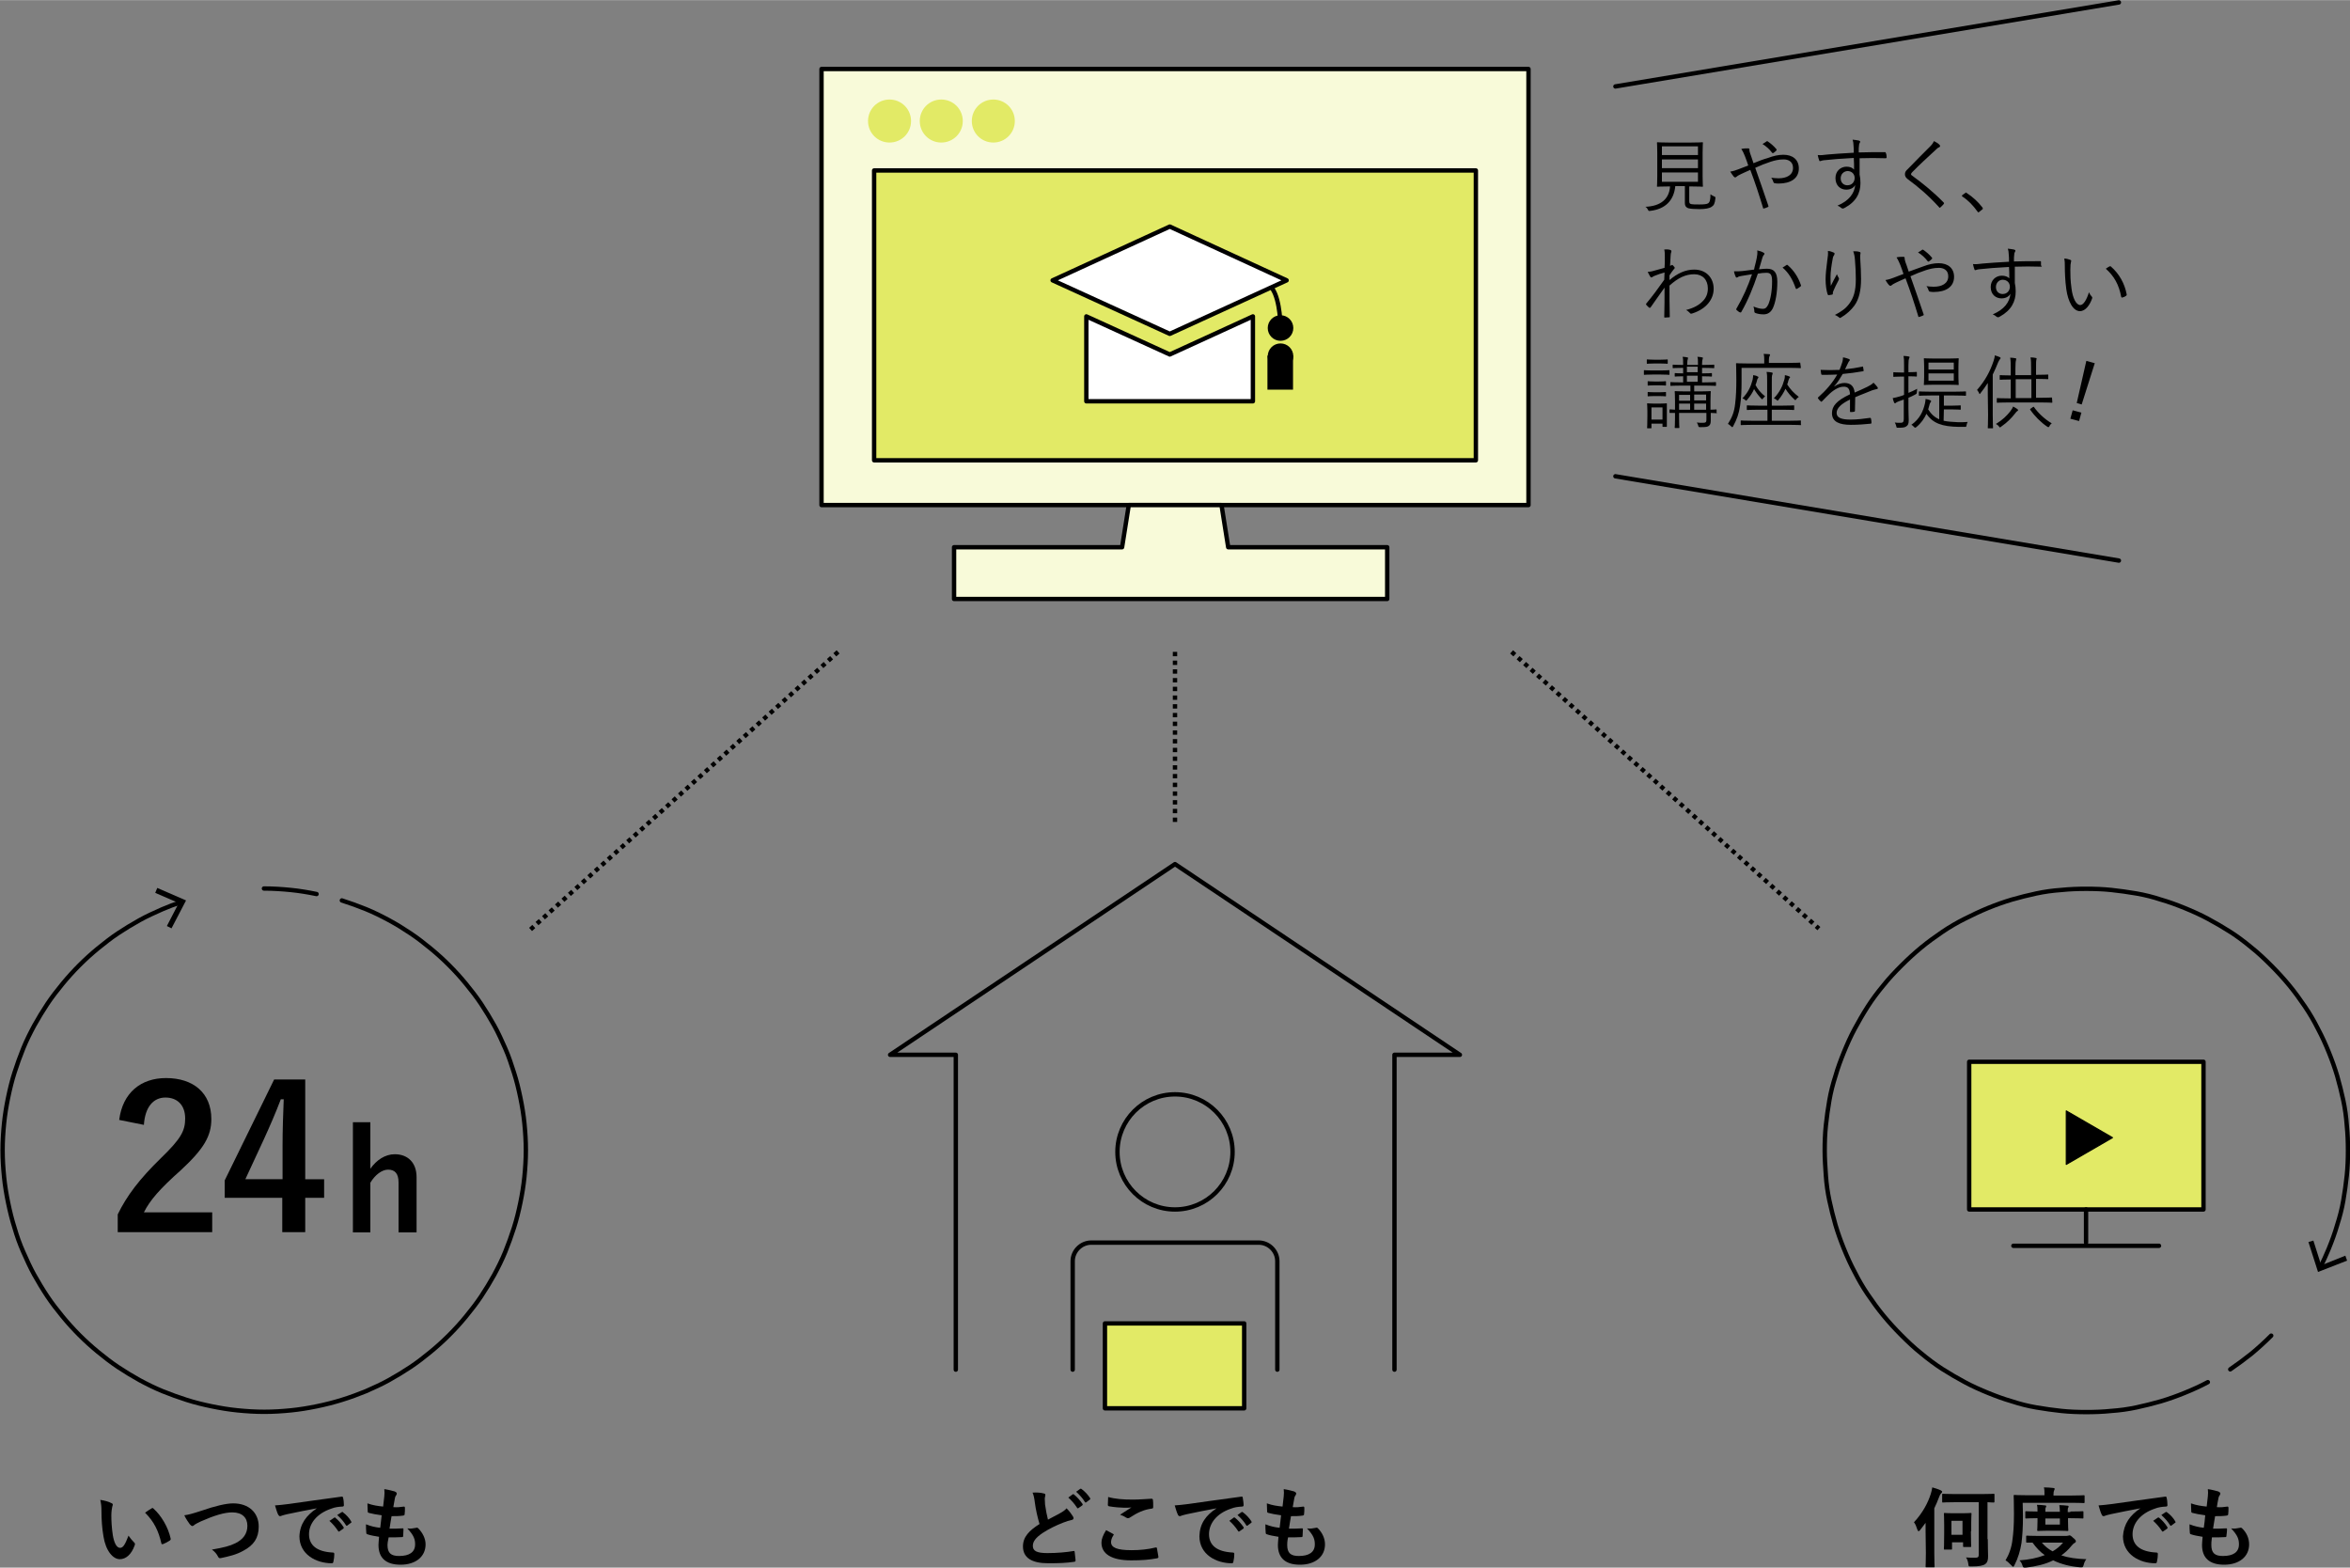 <?xml version="1.0" encoding="utf-8"?>
<!-- Generator: Adobe Illustrator 26.2.1, SVG Export Plug-In . SVG Version: 6.00 Build 0)  -->
<svg version="1.1" id="レイヤー_1" xmlns="http://www.w3.org/2000/svg" xmlns:xlink="http://www.w3.org/1999/xlink" x="0px"
	 y="0px" viewBox="0 0 808.4 539.2" width="808" height="539" style="enable-background:new 0 0 808.4 539.2;" xml:space="preserve">
<rect x="0" y="0" width="808.4" height="539.2" fill="#808080" stroke="none"/>
<style type="text/css">
	.st0{fill:#F8FAD9;}
	.st1{fill:#E2EA66;}
	.st2{fill:none;stroke:#000000;stroke-width:1.5;stroke-linecap:round;stroke-linejoin:round;}
	.st3{stroke:#000000;stroke-width:0.38;stroke-linecap:round;stroke-linejoin:round;}
	.st4{fill:none;stroke:#000000;stroke-width:1.5;stroke-miterlimit:10;}
	.st5{fill:#FFFFFF;}
	.st6{fill:none;stroke:#000000;stroke-width:1.5;stroke-miterlimit:10;stroke-dasharray:0,0,1.5,1.5;}
</style>
<g id="a">
</g>
<g id="b">
	<g id="c">
		<g>
			<rect x="282.6" y="23.7" class="st0" width="243.2" height="150"/>
			<rect x="300.7" y="58.6" class="st1" width="207" height="99.7"/>
			<g>
				<path d="M581.1,69.1c0,0.8,0.2,1,0.8,1.1c0.5,0.1,1.3,0.1,2.7,0.1c1.5,0,2.6-0.1,3-0.4c0.6-0.4,0.8-1.3,0.8-3.1
					c0.3,0.2,0.7,0.5,1.2,0.7c0.5,0.2,0.5,0.2,0.5,0.7c-0.2,1.8-0.5,2.4-1.3,2.9c-0.7,0.5-2.1,0.8-4.2,0.8c-1.8,0-3-0.1-3.8-0.3
					c-0.6-0.2-1.2-0.6-1.2-1.8V64h-3.3c-0.5,5-3.5,7.9-8.6,8.5c-0.6,0.1-0.6,0-0.8-0.4c-0.2-0.4-0.5-0.8-0.9-1
					c5.2-0.2,8.2-2.6,8.5-7H574c-2.7,0-3.6,0.1-3.8,0.1c-0.2,0-0.2,0-0.2-0.2c0-0.2,0.1-1.1,0.1-3.4v-8c0-2.4-0.1-3.3-0.1-3.5
					c0-0.2,0-0.2,0.2-0.2c0.2,0,1.1,0.1,3.8,0.1h7.8c2.7,0,3.7-0.1,3.8-0.1c0.2,0,0.2,0,0.2,0.2c0,0.2-0.1,1.1-0.1,3.5v8
					c0,2.3,0.1,3.3,0.1,3.4c0,0.2,0,0.2-0.2,0.2c-0.1,0-1.1-0.1-3.8-0.1h-0.7L581.1,69.1L581.1,69.1z M584.1,50.3h-12.4v3h12.4V50.3
					z M584.1,54.8h-12.4v3h12.4V54.8z M584.1,59.3h-12.4v3.2h12.4V59.3z"/>
				<path d="M608.2,54.3c1.8-0.7,3.6-1.1,5.3-1.1c3.2,0,5.3,1.7,5.3,4.7c0,3.5-2.9,5.2-6.9,5.2c-0.5,0-0.9,0-1.3-0.1
					c-0.3,0-0.4-0.1-0.5-0.3c-0.2-0.6-0.4-1.1-0.8-1.6c0.8,0.1,1.6,0.2,2.5,0.2c2.8,0,5-1.1,5-3.6c0-2.2-1.7-2.9-3.2-2.9
					c-1.8,0-3.2,0.4-4.5,0.8c-1.8,0.6-3.6,1.3-5.3,2.1c1.6,4.5,3,8.6,4.5,13c0.1,0.3,0.1,0.4-0.2,0.5c-0.4,0.2-0.9,0.4-1.4,0.5
					c-0.2,0-0.2,0-0.2-0.2c-1.4-4.6-2.7-8.6-4.4-13.1c-1.3,0.6-2.3,1-3.3,1.5c-0.8,0.4-1.2,0.6-1.5,0.9c-0.1,0.1-0.3,0.2-0.4,0.2
					c-0.1,0-0.3-0.1-0.5-0.3c-0.4-0.5-0.9-1.2-1.2-1.7c1.2-0.2,2-0.5,2.8-0.8c1.1-0.4,2-0.8,3.4-1.3c-0.3-1-0.7-2-1.1-3.1
					c-0.4-1-0.7-1.7-1.3-2.6c0.8-0.2,1.7-0.2,2.4-0.2c0.3,0,0.4,0.2,0.4,0.4c0,0.3,0,0.5,0.1,0.8s0.2,0.8,0.6,1.8
					c0.3,1,0.5,1.4,0.7,2.1C604.9,55.4,606.4,54.8,608.2,54.3L608.2,54.3z M607.7,48.6c0.2-0.1,0.2-0.1,0.4,0c1,0.7,2,1.5,3,2.7
					c0.1,0.1,0.1,0.3,0,0.4c-0.3,0.3-0.7,0.7-1.1,0.9c-0.1,0.1-0.2,0.1-0.4-0.1c-0.9-1.2-2-2.2-3.3-3
					C606.9,49.2,607.4,48.8,607.7,48.6L607.7,48.6z"/>
				<path d="M649,54.1c0,0.2-0.1,0.3-0.4,0.3c-3-0.1-5.7-0.1-8.9,0c0,1.8,0,3.7,0,5.6c0.2,0.9,0.3,1.9,0.3,2.9
					c0,3.5-1.5,6.5-5.5,8.6c-0.3,0.2-0.5,0.2-0.6,0.2c-0.2,0-0.3-0.1-0.5-0.2c-0.3-0.3-0.8-0.6-1.3-0.8c4-1.7,5.8-4.2,6.1-7.1
					c-0.6,1.1-1.8,1.6-3.1,1.6c-1.9,0-3.7-1.3-3.7-4c0-2.4,1.8-3.9,3.8-3.9c1.1,0,2,0.3,2.6,1c0-1.4,0-2.6-0.1-4
					c-4,0.2-7.8,0.5-10.4,0.8c-0.7,0.1-1,0.3-1.2,0.3c-0.2,0-0.3-0.1-0.3-0.3c-0.2-0.4-0.3-1-0.5-1.8c1,0.1,1.9,0,3.5-0.2
					c2.3-0.2,5.2-0.4,8.9-0.6c0-1.2,0-1.7-0.1-2.6c0-0.7-0.1-1.2-0.3-1.9c0.8,0.1,1.7,0.2,2.1,0.3c0.3,0.1,0.5,0.2,0.5,0.4
					c0,0.2-0.1,0.3-0.2,0.5c-0.1,0.2-0.2,0.4-0.2,0.8c-0.1,0.6-0.1,1.2-0.1,2.4c3.1-0.1,5.8-0.1,9-0.1c0.2,0,0.3,0,0.3,0.3
					C649,52.9,649,54.1,649,54.1z M633.2,61.3c0,1.5,1,2.4,2.3,2.4c1.6,0,2.5-1.2,2.5-2.5c0-1.4-1-2.4-2.5-2.4
					C634.3,58.9,633.2,59.8,633.2,61.3L633.2,61.3z"/>
				<path d="M667.2,49.8c0.1,0.1,0.2,0.2,0.2,0.4c0,0.2-0.1,0.3-0.3,0.4c-0.3,0.1-0.6,0.3-1,0.7c-2.7,2.5-6.2,5.7-8.3,7.9
					c-0.3,0.3-0.4,0.5-0.4,0.7s0.1,0.3,0.4,0.5c3.4,2.5,7.2,5.5,10.8,9.2c0.2,0.2,0.2,0.3,0,0.6c-0.3,0.4-0.8,0.8-1.1,1.1
					c-0.2,0.2-0.3,0.2-0.5-0.1c-3.6-4-7.2-7-10.6-9.5c-0.8-0.6-1.1-1.1-1.1-1.8s0.3-1.2,1-1.8c2.3-2.4,5.3-5.4,7.8-7.9
					c0.6-0.6,0.9-1.1,1.2-1.7C666.1,48.9,666.9,49.4,667.2,49.8L667.2,49.8z"/>
				<path d="M676,66.4c0.1-0.1,0.2-0.2,0.3-0.2s0.2,0.1,0.3,0.2c2,1.3,3.8,2.9,5.4,5c0.1,0.2,0.1,0.2,0.1,0.3c0,0.1,0,0.2-0.2,0.3
					l-1,0.8c-0.1,0.1-0.2,0.2-0.3,0.2c-0.1,0-0.2,0-0.3-0.2c-1.5-2.1-3.2-3.9-5.2-5.2c-0.1-0.1-0.2-0.1-0.2-0.2c0-0.1,0-0.1,0.1-0.3
					L676,66.4L676,66.4z"/>
				<path d="M574.7,86c0.3,0.1,0.3,0.4,0.2,0.7c-0.1,0.3-0.2,0.7-0.2,1.1c-0.1,1.3-0.1,2.2-0.2,3.6c0.2-0.1,0.4-0.1,0.5-0.2
					c0.1-0.1,0.1-0.1,0.2-0.1c0.1,0,0.3,0.1,0.5,0.4c0.2,0.2,0.4,0.4,0.4,0.6s-0.1,0.3-0.4,0.6c-0.5,0.6-0.9,1.2-1.4,2
					c0,0.6,0,1.1,0,1.6c2.7-2.3,5.5-3.6,8.5-3.6c4.2,0,6.7,2.9,6.7,6.6c0,3.4-2.3,6.9-7.4,8.5c-0.4,0.1-0.6,0.1-0.8-0.2
					c-0.4-0.4-0.7-0.7-1.3-1c2.7-0.7,4.5-1.7,5.8-3.1c1.2-1.2,1.7-2.7,1.7-4.3c0-3-1.8-4.9-4.7-4.9s-5.5,1.2-8.5,3.9
					c0,3.6,0,7,0.1,10.7c0,0.2-0.1,0.2-0.2,0.2c-0.2,0-1,0.1-1.5,0.1c-0.2,0-0.2-0.1-0.2-0.2c0.1-3.4,0.1-6.4,0.1-10.1
					c-1.7,2.3-3.2,4.6-4.8,6.8c-0.2,0.2-0.3,0.2-0.5,0.1c-0.3-0.3-0.8-0.7-1-1c-0.1-0.1-0.1-0.3,0-0.4c2.1-2.5,4.1-5.2,6.2-8.2
					c0-0.9,0.1-1.8,0.1-2.5c-1.1,0.3-2.4,0.7-3.3,1.1c-0.6,0.2-1,0.6-1.2,0.6c-0.2,0-0.3-0.1-0.5-0.4c-0.2-0.4-0.5-0.9-0.8-1.5
					c0.6-0.1,1.2-0.1,1.8-0.3c1.2-0.3,2.3-0.6,4-1.1c0.1-1.1,0.1-2.1,0.1-3.8c0-0.9,0-1.7-0.2-2.5C573.6,85.7,574.3,85.8,574.7,86
					L574.7,86z"/>
				<path d="M604.3,88.8c0.2-1,0.3-1.7,0.2-2.7c0.9,0.2,1.5,0.4,2.2,0.8c0.3,0.1,0.4,0.5,0.1,0.7c-0.2,0.2-0.3,0.4-0.5,0.9
					c-0.4,1.4-0.8,2.7-1.2,4.1c0.9-0.1,2-0.2,2.7-0.2c2.4,0,3.6,1.2,3.6,4.5c0,3.7-0.6,7-1.5,9c-0.7,1.5-1.8,2.2-3.2,2.2
					c-1.2,0-2.2-0.2-2.9-0.5c-0.2-0.1-0.3-0.2-0.3-0.5c0-0.5-0.1-1.1-0.3-1.7c1.2,0.5,2.3,0.8,3.2,0.8c0.8,0,1.3-0.3,1.9-1.5
					c0.7-1.6,1.3-4.4,1.3-7.9c0-2.2-0.4-3-1.9-3c-0.9,0-2,0.1-3,0.3c-1.6,4.8-3.4,9.2-5.7,13.2c-0.1,0.2-0.3,0.2-0.5,0.1
					c-0.3-0.1-0.8-0.5-1.1-0.8c-0.2-0.1-0.1-0.3-0.1-0.4c2.3-3.9,4-7.8,5.4-11.9c-1.2,0.2-2.3,0.4-3.7,0.6c-0.5,0.1-1,0.2-1.2,0.4
					c-0.3,0.2-0.6,0.2-0.7-0.1c-0.2-0.5-0.5-1.1-0.6-1.9c1,0,2.1,0,2.9-0.1c1.5-0.2,2.6-0.3,4-0.5C603.6,91.5,604,90.4,604.3,88.8
					L604.3,88.8z M614.6,91.1c0.2-0.1,0.3,0,0.4,0.1c2,1.7,3.6,4.1,4.5,6.8c0.1,0.2,0.1,0.3-0.1,0.5c-0.3,0.2-0.8,0.6-1.2,0.8
					c-0.2,0.1-0.4,0.1-0.5-0.2c-1-2.9-2.3-5.2-4.5-7.1C613.7,91.7,614.2,91.4,614.6,91.1L614.6,91.1z"/>
				<path d="M630.7,86.8c0.2,0.1,0.4,0.2,0.4,0.4c0,0.1-0.1,0.3-0.1,0.4c-0.2,0.3-0.4,0.6-0.5,1.1c-0.5,2.6-0.8,4.9-0.8,6.4
					c0,1.1,0,2.2,0.1,3.2c0.6-1.2,1.4-2.8,2.1-4c0.2,0.5,0.4,0.9,0.6,1.2c0.2,0.3,0.1,0.5,0,0.8c-0.7,1.3-1.4,2.7-1.8,3.7
					c-0.2,0.4-0.2,0.6-0.2,0.9c0,0.2,0,0.3-0.2,0.4c-0.2,0.1-0.9,0.1-1.3,0.2c-0.1,0-0.2-0.1-0.3-0.3c-0.4-1.2-0.7-3.1-0.7-5.2
					c0-1.7,0.3-4.3,0.6-6.6c0.2-1.2,0.3-2.1,0.2-3.1C629.5,86.3,630.2,86.6,630.7,86.8L630.7,86.8z M639.6,86.6
					c0.4,0.1,0.5,0.3,0.4,0.6c-0.1,0.3-0.1,0.8-0.1,1.3c0.2,3.1,0.3,5.4,0.3,7.4c0,4-0.7,7-2.3,9.2c-1.1,1.5-2.6,2.9-4.6,4.1
					c-0.3,0.2-0.5,0.2-0.7-0.1c-0.4-0.3-0.9-0.6-1.4-0.8c2.3-1.2,3.7-2.2,4.9-3.8c1.6-2.1,2.3-4.5,2.3-8.5c0-1.9-0.1-4.6-0.3-6.7
					c-0.1-1.3-0.3-2.1-0.6-2.9C638.3,86.4,639.1,86.4,639.6,86.6L639.6,86.6z"/>
				<path d="M661.6,91.6c1.8-0.7,3.6-1.1,5.3-1.1c3.2,0,5.3,1.7,5.3,4.7c0,3.5-2.9,5.2-6.9,5.2c-0.5,0-0.9,0-1.3-0.1
					c-0.3,0-0.4-0.1-0.5-0.3c-0.2-0.6-0.4-1.1-0.8-1.6c0.8,0.1,1.6,0.2,2.5,0.2c2.8,0,5-1.1,5-3.6c0-2.2-1.7-2.9-3.2-2.9
					c-1.8,0-3.2,0.4-4.5,0.8c-1.8,0.6-3.6,1.3-5.3,2.1c1.6,4.5,3,8.6,4.5,13c0.1,0.3,0.1,0.4-0.2,0.5c-0.4,0.2-0.9,0.4-1.4,0.5
					c-0.2,0-0.2,0-0.2-0.2c-1.4-4.6-2.7-8.6-4.4-13.1c-1.3,0.6-2.3,1-3.3,1.5c-0.8,0.4-1.2,0.6-1.5,0.9c-0.1,0.1-0.3,0.2-0.4,0.2
					c-0.1,0-0.3-0.1-0.5-0.3c-0.4-0.4-0.9-1.2-1.2-1.7c1.2-0.2,2-0.5,2.8-0.8c1.1-0.4,2-0.8,3.4-1.3c-0.3-1-0.7-2-1.1-3.1
					c-0.4-0.9-0.7-1.7-1.3-2.6c0.8-0.2,1.7-0.2,2.4-0.2c0.3,0,0.4,0.2,0.4,0.4c0,0.3,0,0.4,0.1,0.8s0.2,0.8,0.6,1.8
					c0.3,0.9,0.5,1.4,0.7,2.1C658.3,92.8,659.9,92.2,661.6,91.6L661.6,91.6z M661.2,85.9c0.2-0.1,0.2-0.1,0.4,0c1,0.7,2,1.5,3,2.7
					c0.1,0.1,0.1,0.3,0,0.4c-0.3,0.3-0.7,0.7-1.1,0.9c-0.1,0.1-0.2,0.1-0.4-0.1c-0.9-1.2-2-2.2-3.3-3
					C660.4,86.5,660.9,86.1,661.2,85.9L661.2,85.9z"/>
				<path d="M702.4,91.4c0,0.2-0.1,0.3-0.4,0.3c-3-0.1-5.7-0.1-8.9,0c0,1.8,0,3.7,0,5.6c0.2,0.9,0.3,1.9,0.3,2.9
					c0,3.5-1.5,6.5-5.5,8.7c-0.3,0.2-0.5,0.2-0.6,0.2c-0.2,0-0.3-0.1-0.5-0.2c-0.3-0.3-0.8-0.6-1.3-0.8c4-1.7,5.8-4.2,6.1-7.1
					c-0.6,1.1-1.8,1.6-3.1,1.6c-1.9,0-3.7-1.3-3.7-3.9c0-2.4,1.8-3.9,3.8-3.9c1.1,0,2,0.3,2.6,0.9c0-1.4,0-2.6-0.1-3.9
					c-4,0.2-7.8,0.5-10.4,0.8c-0.7,0.1-1,0.3-1.2,0.3c-0.2,0-0.3-0.1-0.3-0.3c-0.2-0.4-0.3-1-0.5-1.8c1,0.1,1.9,0,3.5-0.2
					c2.3-0.2,5.2-0.4,8.9-0.6c0-1.2,0-1.7-0.1-2.6c0-0.7-0.1-1.2-0.3-1.9c0.8,0.1,1.7,0.2,2.1,0.3c0.3,0.1,0.5,0.2,0.5,0.4
					c0,0.2-0.1,0.3-0.2,0.5c-0.1,0.2-0.2,0.4-0.2,0.8c-0.1,0.6-0.1,1.2-0.1,2.4c3.1-0.1,5.8-0.1,9-0.1c0.2,0,0.3,0,0.3,0.3V91.4z
					 M686.6,98.7c0,1.5,1,2.4,2.3,2.4c1.6,0,2.5-1.2,2.5-2.5c0-1.4-1-2.4-2.5-2.4C687.7,96.2,686.6,97.2,686.6,98.7L686.6,98.7z"/>
				<path d="M712.3,89.4c0.2,0.1,0.2,0.2,0.2,0.3c0,0.1-0.1,0.3-0.1,0.5c-0.1,0.3-0.2,1.1-0.2,2.6c0,1.8,0,3.5,0.4,6.4
					c0.4,3.3,1.6,5.7,3,5.7c1.1,0,2.2-1.8,3-4.4c0.3,0.7,0.6,1.1,0.9,1.4c0.2,0.2,0.3,0.4,0.2,0.7c-0.8,2.3-2.3,4.4-4.2,4.4
					c-2.3,0-4.1-3.2-4.7-7.6c-0.4-2.8-0.5-6-0.5-7.8c0-1.1,0-1.7-0.2-2.7C710.9,88.9,711.8,89.2,712.3,89.4L712.3,89.4z M725.7,91.6
					c0.2-0.1,0.3-0.1,0.4,0c2.9,2.5,4.8,5.9,5.5,9.7c0,0.2-0.1,0.3-0.2,0.4c-0.4,0.3-0.8,0.5-1.3,0.6c-0.2,0.1-0.3,0-0.4-0.2
					c-0.8-4.3-2.5-7.2-5.3-9.7C725,92,725.4,91.7,725.7,91.6L725.7,91.6z"/>
				<path d="M574.3,128.7c0,0.2,0,0.2-0.2,0.2s-0.8-0.1-2.8-0.1h-2.8c-2,0-2.7,0.1-2.8,0.1c-0.2,0-0.2,0-0.2-0.2v-1.2
					c0-0.2,0-0.2,0.2-0.2c0.1,0,0.8,0.1,2.8,0.1h2.8c2,0,2.6-0.1,2.8-0.1s0.2,0,0.2,0.2V128.7z M573.7,124.9c0,0.2,0,0.2-0.2,0.2
					c-0.1,0-0.6-0.1-2.3-0.1h-2.1c-1.7,0-2.2,0.1-2.4,0.1c-0.2,0-0.2,0-0.2-0.2v-1.1c0-0.2,0-0.2,0.2-0.2c0.2,0,0.7,0.1,2.4,0.1h2.1
					c1.7,0,2.2-0.1,2.3-0.1c0.2,0,0.2,0,0.2,0.2V124.9z M573.4,142.6c0,3.2,0,3.9,0,4c0,0.2,0,0.2-0.2,0.2h-1.1
					c-0.2,0-0.2,0-0.2-0.2v-0.9h-3.8v1.4c0,0.2,0,0.2-0.2,0.2h-1.1c-0.2,0-0.2,0-0.2-0.2c0-0.1,0.1-0.6,0.1-4v-1.7
					c0-1.7-0.1-2.3-0.1-2.5c0-0.2,0-0.2,0.2-0.2c0.1,0,0.7,0.1,2.3,0.1h1.8c1.7,0,2.2-0.1,2.3-0.1c0.2,0,0.2,0,0.2,0.2
					c0,0.2,0,0.8,0,2L573.4,142.6L573.4,142.6z M573.1,132.4c0,0.2,0,0.2-0.2,0.2c-0.1,0-0.6-0.1-2.2-0.1h-1.5
					c-1.6,0-2.1,0.1-2.2,0.1c-0.2,0-0.2,0-0.2-0.2v-1.1c0-0.2,0-0.2,0.2-0.2c0.1,0,0.6,0.1,2.2,0.1h1.5c1.6,0,2.1-0.1,2.2-0.1
					c0.2,0,0.2,0,0.2,0.2V132.4z M573.1,136.1c0,0.2,0,0.2-0.2,0.2c-0.1,0-0.6-0.1-2.2-0.1h-1.5c-1.6,0-2.1,0.1-2.2,0.1
					c-0.2,0-0.2,0-0.2-0.2v-1.1c0-0.2,0-0.2,0.2-0.2c0.1,0,0.6,0.1,2.2,0.1h1.5c1.6,0,2.1-0.1,2.2-0.1c0.2,0,0.2,0,0.2,0.2V136.1z
					 M571.9,140.1h-3.8v4.2h3.8V140.1z M590.6,141.9c0,0.2,0,0.2-0.2,0.2c-0.1,0-0.6,0-1.9-0.1c0,1,0,2,0,2.6c0,1-0.2,1.5-0.6,1.8
					c-0.4,0.4-1,0.5-3,0.5c-0.6,0-0.6-0.1-0.7-0.5c-0.1-0.4-0.3-0.8-0.5-1.1c0.7,0.1,1.3,0.1,2.2,0.1c0.9,0,1.1-0.3,1.1-1v-2.4h-9.4
					v1.9c0,2.1,0.1,3,0.1,3.1c0,0.2,0,0.2-0.2,0.2h-1.2c-0.2,0-0.2,0-0.2-0.2c0-0.2,0.1-0.9,0.1-3.1v-1.9c-1.2,0-1.6,0-1.7,0
					c-0.2,0-0.2,0-0.2-0.2v-0.8c0-0.2,0-0.2,0.2-0.2c0.1,0,0.6,0,1.7,0.1v-3.1c0-2.2-0.1-2.9-0.1-3.1c0-0.2,0-0.2,0.2-0.2
					s1,0.1,3.5,0.1h1.7v-2h-2.9c-2.8,0-3.7,0.1-3.8,0.1c-0.2,0-0.2,0-0.2-0.2v-0.9c0-0.2,0-0.2,0.2-0.2c0.1,0,1.1,0.1,3.8,0.1h0.4
					v-2.1c-1.9,0-2.6,0.1-2.7,0.1c-0.2,0-0.2,0-0.2-0.2v-0.8c0-0.2,0-0.2,0.2-0.2c0.1,0,0.8,0.1,2.7,0.1v-1.9
					c-2.4,0-3.3,0.1-3.4,0.1c-0.2,0-0.2,0-0.2-0.2v-0.8c0-0.2,0-0.2,0.2-0.2c0.1,0,1,0.1,3.4,0.1v-0.3c0-1.3,0-2-0.2-2.5
					c0.6,0,1.2,0.1,1.6,0.2c0.2,0,0.3,0.1,0.3,0.2c0,0.1-0.1,0.2-0.1,0.4c-0.1,0.2-0.2,0.6-0.2,1.7v0.3h3.7v-0.3c0-1.3,0-2-0.2-2.5
					c0.6,0,1.2,0.1,1.6,0.2c0.2,0,0.3,0.1,0.3,0.2c0,0.1-0.1,0.2-0.1,0.4c-0.1,0.2-0.2,0.6-0.2,1.7v0.3h0.3c2.7,0,3.5-0.1,3.7-0.1
					c0.2,0,0.2,0,0.2,0.2v0.8c0,0.2,0,0.2-0.2,0.2c-0.2,0-1-0.1-3.7-0.1h-0.3v1.9c2.3,0,3.1-0.1,3.2-0.1c0.2,0,0.2,0,0.2,0.2v0.8
					c0,0.2,0,0.2-0.2,0.2c-0.2,0-1-0.1-3.2-0.1v2.1h0.8c2.8,0,3.7-0.1,3.8-0.1c0.2,0,0.2,0,0.2,0.2v0.9c0,0.2,0,0.2-0.2,0.2
					c-0.1,0-1.1-0.1-3.8-0.1h-3.5v2h2c2.5,0,3.3-0.1,3.5-0.1c0.2,0,0.2,0,0.2,0.2c0,0.1-0.1,1.1-0.1,3.2v3c1.3,0,1.8-0.1,1.9-0.1
					c0.2,0,0.2,0,0.2,0.2V141.9L590.6,141.9z M581.4,135.8h-3.8v2h3.8V135.8z M581.4,138.8h-3.8v2.1h3.8V138.8z M584,126.1h-3.7v1.9
					h3.7C584,128,584,126.1,584,126.1z M584,129.2h-3.7v2.1h3.7V129.2z M586.9,135.7h-4.1v2h4.1V135.7z M586.9,138.8h-4.1v2.1h4.1
					V138.8z"/>
				<path d="M619.5,126.4c0,0.2,0,0.2-0.2,0.2c-0.1,0-1.1-0.1-3.9-0.1h-16.3v4.4c0,3.4-0.1,5.9-0.5,8.6c-0.4,2.7-1.1,4.7-2.4,7.1
					c-0.1,0.2-0.2,0.3-0.3,0.3s-0.2-0.1-0.4-0.3c-0.3-0.3-0.8-0.7-1.1-0.8c1.4-2.2,2.2-4.1,2.5-7c0.3-2.5,0.4-5,0.4-8.2
					c0-3.8-0.1-5.4-0.1-5.5c0-0.2,0-0.2,0.2-0.2c0.2,0,1.2,0.1,4,0.1h5.5v-1c0-0.9,0-1.6-0.2-2.3c0.7,0,1.3,0.1,1.9,0.1
					c0.2,0,0.3,0.1,0.3,0.2c0,0.2-0.1,0.3-0.2,0.5c-0.1,0.2-0.2,0.7-0.2,1.3v1h6.7c2.8,0,3.7-0.1,3.9-0.1c0.2,0,0.2,0,0.2,0.2
					L619.5,126.4L619.5,126.4z M619.6,146c0,0.2,0,0.2-0.2,0.2c-0.1,0-1.1-0.1-3.9-0.1h-12.6c-2.8,0-3.8,0.1-3.9,0.1
					c-0.2,0-0.2,0-0.2-0.2v-1.2c0-0.2,0-0.2,0.2-0.2c0.1,0,1.1,0.1,3.9,0.1h5.1v-3.8H605c-2.8,0-3.7,0.1-3.9,0.1
					c-0.2,0-0.2,0-0.2-0.2v-1.2c0-0.2,0-0.2,0.2-0.2c0.1,0,1.1,0.1,3.9,0.1h2.9v-8.2c0-1.7,0-2.5-0.2-3.4c0.7,0,1.2,0.1,1.8,0.2
					c0.2,0,0.3,0.1,0.3,0.3s-0.1,0.4-0.2,0.6c-0.1,0.3-0.1,0.8-0.1,2.3v8.2h3.7c2.8,0,3.7-0.1,3.8-0.1c0.2,0,0.2,0,0.2,0.2v1.2
					c0,0.2,0,0.2-0.2,0.2c-0.1,0-1.1-0.1-3.8-0.1h-3.7v3.8h5.9c2.8,0,3.8-0.1,3.9-0.1c0.2,0,0.2,0,0.2,0.2V146z M606.5,137
					c-0.1,0.2-0.2,0.3-0.3,0.3s-0.2-0.1-0.4-0.3c-1.1-1.2-1.8-2.2-2.4-3.2c-0.5,1.2-1.3,2.4-2.3,3.6c-0.2,0.2-0.3,0.4-0.4,0.4
					c-0.1,0-0.2-0.1-0.3-0.2c-0.3-0.3-0.6-0.5-1-0.6c2-2.1,2.9-4.1,3.5-6.4c0.1-0.5,0.2-1.2,0.2-1.6c0.6,0.1,1.1,0.2,1.4,0.4
					c0.3,0.1,0.4,0.2,0.4,0.3c0,0.1,0,0.2-0.1,0.3c-0.2,0.2-0.3,0.4-0.4,0.9c-0.1,0.5-0.3,1-0.5,1.5c0.8,1.5,1.8,2.7,3.3,3.9
					C607,136.5,606.7,136.7,606.5,137L606.5,137z M617.9,137.3c-0.1,0.2-0.2,0.3-0.3,0.3c-0.1,0-0.2-0.1-0.4-0.3
					c-1.2-1.1-2.2-2.3-3-3.6c-0.6,1.3-1.4,2.6-2.4,3.8c-0.2,0.2-0.2,0.3-0.3,0.3c-0.1,0-0.2-0.1-0.4-0.3c-0.2-0.2-0.6-0.4-0.9-0.5
					c2-2.1,3-4.2,3.6-6.4c0.2-0.7,0.2-1.2,0.2-1.6c0.6,0.1,1.1,0.3,1.4,0.4c0.2,0.1,0.4,0.2,0.4,0.3c0,0.1-0.1,0.2-0.2,0.3
					c-0.1,0.1-0.2,0.3-0.4,0.9c-0.1,0.4-0.2,0.9-0.4,1.3c1,1.6,2.3,3,4,4.3C618.5,136.7,618.1,137,617.9,137.3L617.9,137.3z"/>
				<path d="M638.1,141.3c0,0.2-0.1,0.3-0.3,0.3c-0.3,0.1-0.8,0.1-1.2,0.1c-0.2,0-0.2-0.1-0.2-0.3c0-1.2,0-2.6,0-4
					c-3.1,1.5-4.6,3-4.6,4.6s1.5,2.3,4.8,2.3c2.3,0,4.6-0.3,6.7-0.6c0.1,0,0.2,0,0.3,0.2c0.1,0.4,0.2,1,0.2,1.4
					c0,0.2-0.1,0.4-0.2,0.4c-2,0.2-4.3,0.4-6.9,0.4c-3.9,0-6.5-1-6.5-4c0-2.4,1.5-4.3,6.2-6.5c-0.1-1.9-0.7-2.7-2.3-2.6
					c-1.2,0-2.8,0.7-4.6,2.3c-1,0.9-1.7,1.7-2.7,2.7c-0.2,0.2-0.3,0.2-0.4,0.1c-0.3-0.2-0.8-0.8-1-1.1c-0.1-0.2-0.1-0.2,0.1-0.4
					c2.5-2.2,4.9-4.9,6.5-7.8c-1.7,0.1-3.4,0.1-5.2,0.1c-0.2,0-0.3-0.1-0.3-0.3c-0.1-0.3-0.1-0.9-0.2-1.4c2,0.1,4.2,0.1,6.5,0
					c0.3-0.8,0.7-1.8,1-2.8c0.1-0.5,0.2-0.9,0.2-1.5c0.8,0.1,1.6,0.4,2.1,0.6c0.3,0.1,0.3,0.4,0.1,0.6c-0.1,0.1-0.3,0.3-0.5,0.8
					c-0.3,0.7-0.6,1.3-1,2.1c2-0.2,4-0.5,5.9-0.9c0.2-0.1,0.3-0.1,0.3,0.1c0.1,0.4,0.1,0.8,0.2,1.2c0,0.2-0.1,0.3-0.4,0.3
					c-2.2,0.4-4.6,0.7-6.8,0.9c-1,1.7-1.8,3-2.9,4.2l0,0.1c1.2-0.8,2.4-1.2,3.5-1.2c2.1,0,3.3,1.1,3.5,3.3c1.4-0.6,3-1.3,4.4-2
					c0.8-0.4,1.5-0.8,2.1-1.4c0.6,0.6,1.2,1.3,1.4,1.6c0.2,0.4,0,0.6-0.3,0.6c-0.3,0.1-0.9,0.2-1.5,0.4c-2.1,0.9-3.9,1.5-5.9,2.4
					L638.1,141.3L638.1,141.3z"/>
				<path d="M656.5,135.1c1-0.4,1.9-0.8,3-1.4c0,0.4-0.1,0.7-0.1,1.1c0,0.6-0.1,0.6-0.6,0.9c-0.8,0.4-1.5,0.8-2.3,1.1v3.4
					c0,1.8,0.1,3.2,0.1,4.2c0,1.3-0.2,1.8-0.8,2.2c-0.5,0.4-1.1,0.5-2.8,0.5c-0.6,0-0.6,0-0.7-0.6c-0.1-0.5-0.3-0.8-0.5-1.2
					c0.6,0.1,1.2,0.1,2,0.1c0.8,0,1.1-0.3,1.1-1.3v-6.7c-0.6,0.2-1.1,0.4-1.7,0.6c-0.6,0.2-0.8,0.4-1,0.5c-0.1,0.1-0.2,0.2-0.3,0.2
					s-0.2-0.1-0.3-0.2c-0.2-0.4-0.4-1.1-0.5-1.6c0.8-0.1,1.4-0.3,2.5-0.6c0.5-0.1,0.9-0.3,1.4-0.5v-6.3h-0.9c-1.9,0-2.5,0.1-2.6,0.1
					c-0.2,0-0.2,0-0.2-0.2v-1.2c0-0.2,0-0.2,0.2-0.2c0.1,0,0.7,0.1,2.6,0.1h0.9v-2.3c0-1.7,0-2.5-0.2-3.4c0.7,0,1.3,0.1,1.8,0.2
					c0.2,0,0.3,0.1,0.3,0.2c0,0.2-0.1,0.3-0.2,0.5c-0.1,0.3-0.2,0.8-0.2,2.4v2.3h0.1c1.9,0,2.4-0.1,2.6-0.1c0.2,0,0.2,0,0.2,0.2v1.2
					c0,0.2,0,0.2-0.2,0.2c-0.2,0-0.7-0.1-2.6-0.1h-0.1L656.5,135.1L656.5,135.1z M668.6,144.7c1.4,0.3,3,0.4,5,0.5
					c1.1,0,2.3,0,3.3-0.1c-0.2,0.3-0.3,0.6-0.4,1.1c-0.1,0.6-0.1,0.6-0.6,0.6h-2.1c-5.7-0.1-8.9-1.2-11.1-4.5
					c-0.8,1.7-1.8,3.2-3.5,4.6c-0.2,0.1-0.3,0.2-0.4,0.2s-0.2-0.1-0.4-0.3c-0.3-0.3-0.6-0.6-0.9-0.7c3-2.1,4.1-4.8,4.7-7.4
					c0.1-0.7,0.2-1,0.2-1.5c0.6,0.1,1,0.2,1.5,0.4c0.3,0.1,0.4,0.2,0.4,0.4s-0.1,0.2-0.2,0.4c-0.1,0.1-0.2,0.2-0.3,0.6
					c-0.2,0.6-0.3,1.2-0.5,1.8c1,1.6,2.2,2.7,3.8,3.4v-8.2h-2.9c-2.7,0-3.7,0.1-3.9,0.1c-0.2,0-0.2,0-0.2-0.2v-1.1
					c0-0.2,0-0.2,0.2-0.2c0.2,0,1.1,0.1,3.9,0.1h8c2.8,0,3.7-0.1,3.9-0.1c0.2,0,0.2,0,0.2,0.2v1.1c0,0.2,0,0.2-0.2,0.2
					c-0.2,0-1.1-0.1-3.9-0.1h-3.5v3.5h2.9c1.9,0,2.5-0.1,2.7-0.1c0.2,0,0.2,0,0.2,0.2v1.1c0,0.2,0,0.2-0.2,0.2
					c-0.2,0-0.8-0.1-2.7-0.1h-2.9L668.6,144.7L668.6,144.7z M673.7,129.6c0,1.8,0.1,2.4,0.1,2.6c0,0.2,0,0.2-0.2,0.2
					c-0.1,0-1-0.1-3.4-0.1h-4.8c-2.4,0-3.2,0.1-3.4,0.1c-0.2,0-0.2,0-0.2-0.2c0-0.2,0.1-0.8,0.1-2.6V126c0-1.8-0.1-2.4-0.1-2.6
					c0-0.2,0-0.2,0.2-0.2c0.2,0,1,0.1,3.4,0.1h4.8c2.4,0,3.2-0.1,3.4-0.1c0.2,0,0.2,0,0.2,0.2c0,0.2-0.1,0.8-0.1,2.6V129.6z
					 M672.1,124.7h-8.7v2.4h8.7V124.7z M672.1,128.4h-8.7v2.5h8.7V128.4z"/>
				<path d="M683.8,135.5c0-1,0-2.5,0-3.8c-0.8,1.2-1.6,2.4-2.5,3.5c-0.1,0.2-0.2,0.3-0.3,0.3s-0.1-0.1-0.2-0.3
					c-0.2-0.5-0.5-0.8-0.7-1.1c2.8-3.2,4.5-6.4,5.7-10c0.2-0.7,0.4-1.3,0.4-1.9c0.7,0.2,1.2,0.4,1.7,0.6c0.2,0.1,0.3,0.2,0.3,0.3
					c0,0.2-0.1,0.3-0.2,0.4s-0.3,0.4-0.6,1c-0.6,1.5-1.2,2.9-1.9,4.3v13.9c0,3,0.1,4.3,0.1,4.4c0,0.2,0,0.2-0.2,0.2H684
					c-0.2,0-0.2,0-0.2-0.2c0-0.1,0.1-1.4,0.1-4.4L683.8,135.5L683.8,135.5z M693.9,141.4c-0.2,0.1-0.4,0.4-0.8,0.9
					c-1.2,1.5-2.5,2.9-4.8,4.5c-0.2,0.1-0.2,0.2-0.3,0.2c-0.1,0-0.2-0.1-0.4-0.4c-0.3-0.4-0.7-0.6-1-0.8c2.3-1.4,3.8-2.9,4.9-4.3
					c0.5-0.7,0.8-1.1,1-1.7c0.6,0.3,1.1,0.6,1.5,0.9c0.2,0.2,0.2,0.2,0.2,0.4C694.3,141.2,694.1,141.3,693.9,141.4L693.9,141.4z
					 M706,138.3c0,0.2,0,0.2-0.2,0.2c-0.2,0-1.1-0.1-4-0.1h-10.7c-2.8,0-3.8,0.1-4,0.1c-0.2,0-0.2,0-0.2-0.2v-1.2
					c0-0.2,0-0.2,0.2-0.2c0.1,0,1.1,0.1,4,0.1h0.6v-6.5c-2.5,0-3.4,0.1-3.6,0.1c-0.2,0-0.2,0-0.2-0.2v-1.2c0-0.2,0-0.2,0.2-0.2
					c0.1,0,1,0.1,3.6,0.1v-2.2c0-2,0-2.7-0.2-3.9c0.7,0,1.3,0.1,1.8,0.2c0.2,0,0.3,0.1,0.3,0.2s-0.1,0.2-0.1,0.5
					c-0.1,0.3-0.2,1-0.2,2.9v2.2h5.4v-2.2c0-2,0-2.7-0.2-3.9c0.7,0,1.3,0.1,1.8,0.2c0.2,0,0.3,0.1,0.3,0.2s-0.1,0.3-0.1,0.5
					c-0.1,0.3-0.1,1-0.1,2.9v2.2h0.1c2.8,0,3.8-0.1,3.9-0.1c0.2,0,0.2,0,0.2,0.2v1.2c0,0.2,0,0.2-0.2,0.2c-0.1,0-1.1-0.1-3.9-0.1
					h-0.1v6.5h1.3c2.8,0,3.8-0.1,4-0.1c0.2,0,0.2,0,0.2,0.2L706,138.3L706,138.3z M698.8,130.4h-5.4v6.5h5.4V130.4z M699.3,140
					c0.2-0.1,0.3-0.2,0.4,0c1.4,2,3.6,4.1,6.1,5.6c-0.3,0.2-0.6,0.5-0.8,1c-0.1,0.2-0.2,0.3-0.4,0.3c-0.1,0-0.2-0.1-0.4-0.2
					c-2.1-1.4-4.3-3.6-5.8-5.8c-0.1-0.2-0.1-0.2,0.2-0.4L699.3,140L699.3,140z"/>
				<path d="M715.2,144.8l-3-0.8l0.8-2.9l3,0.8L715.2,144.8z M716.1,139.1l-1.7-0.5l3.3-14.5l2.9,0.8L716.1,139.1L716.1,139.1z"/>
			</g>
			<line class="st2" x1="555.7" y1="29.7" x2="728.9" y2="0.8"/>
			<line class="st2" x1="555.7" y1="163.8" x2="728.9" y2="192.8"/>
			<g>
				<g>
					<path d="M38.3,517c0.3,0.1,0.5,0.3,0.5,0.5c0,0.2-0.1,0.5-0.2,0.8c-0.1,0.4-0.3,1.7-0.3,2.9c0,1.9,0.1,4.1,0.5,6.8
						c0.4,2.4,1.2,4.4,2.5,4.4c1,0,1.7-1,2.9-4.2c0.7,1,1.3,1.7,1.9,2.3c0.4,0.3,0.4,0.7,0.2,1.1c-1.1,3.1-3,4.7-5.1,4.7
						c-2.3,0-4.8-2.8-5.6-7.8c-0.5-2.8-0.7-6-0.7-8.7c0-1.7-0.1-2.5-0.4-3.9C35.9,516.1,37.4,516.5,38.3,517z M52.2,518.8
						c0.1-0.1,0.2-0.1,0.3-0.1c0.1,0,0.2,0.1,0.3,0.2c2.7,2.4,5.1,6.5,5.9,10.3c0.1,0.4-0.1,0.5-0.3,0.7c-0.8,0.5-1.5,0.9-2.3,1.2
						c-0.4,0.1-0.6,0-0.6-0.3c-1-4.3-2.5-7.4-5.6-10.5C51,519.5,51.7,519.1,52.2,518.8z"/>
					<path d="M69.4,519.6c4.6-1.6,8.4-2.5,10.8-2.5c5.4,0,8.8,3.2,8.8,8c0,3.9-1.7,6.4-5.3,8.3c-2.5,1.4-4.9,1.9-7.6,2.5
						c-0.6,0.1-0.8,0.1-1.1-0.5c-0.4-0.8-1.1-1.7-2.1-2.4c4-0.7,6.1-1.2,8.1-2.2c2.6-1.3,4.1-3.2,4.1-6s-1.8-4.6-5.2-4.6
						c-2.7,0-6.3,1.1-10.8,3.1c-1,0.5-1.7,0.8-2.1,1.1c-0.4,0.4-0.7,0.5-0.8,0.5c-0.3,0-0.5-0.2-0.9-0.6c-0.5-0.7-1.3-1.8-1.9-3.1
						C64.9,521,66,520.7,69.4,519.6L69.4,519.6z"/>
					<path d="M109,518.8c-3.7,0.7-6.9,1.3-10.1,2c-1.1,0.3-1.4,0.3-1.9,0.5c-0.2,0.1-0.4,0.2-0.7,0.2c-0.2,0-0.4-0.2-0.6-0.5
						c-0.4-0.8-0.7-1.9-1.1-3.2c1.5-0.1,2.4-0.2,4.8-0.5c3.7-0.5,10.3-1.5,18-2.5c0.4-0.1,0.6,0.1,0.6,0.3c0.2,0.7,0.3,1.8,0.3,2.6
						c0,0.4-0.2,0.5-0.6,0.5c-1.4,0.1-2.4,0.2-3.7,0.7c-5.1,1.7-7.7,5.2-7.7,8.8c0,3.9,2.8,6,8,6.3c0.5,0,0.7,0.1,0.7,0.5
						c0,0.8-0.1,1.8-0.3,2.6c-0.1,0.5-0.2,0.6-0.6,0.6c-5.3,0-11.1-3-11.1-9.3C103.2,524.1,105.4,521.2,109,518.8L109,518.8
						L109,518.8z M115,522c0.2-0.1,0.3-0.1,0.4,0.1c0.9,0.7,2,1.9,2.8,3.2c0.1,0.2,0.1,0.3-0.1,0.5l-1.3,0.9
						c-0.2,0.2-0.4,0.1-0.5-0.1c-0.9-1.4-1.9-2.5-3-3.5C113.4,523.2,114.9,522,115,522z M117.6,520.1c0.2-0.1,0.3-0.1,0.4,0.1
						c1.1,0.8,2.2,2,2.8,3.1c0.1,0.2,0.2,0.4-0.1,0.5l-1.2,0.9c-0.2,0.2-0.4,0.1-0.5-0.1c-0.8-1.3-1.8-2.4-3-3.5L117.6,520.1
						L117.6,520.1z"/>
					<path d="M133.3,531.4c0,2.8,1.2,3.8,4,3.8c3.5,0,5.5-1.3,5.5-4c0-1.7-0.4-3.1-2.7-5.5c1.2,0.2,1.9,0,3.1-0.2
						c0.2-0.1,0.4,0,0.6,0.1c1.6,1.6,2.6,3.6,2.6,5.6c0,4.3-3.5,7-8.6,7s-7.6-2.4-7.6-6.8c0-0.6,0.1-1.5,0.2-2.8
						c-1.8-0.3-3-0.5-4.1-0.9c-0.2-0.1-0.3-0.2-0.3-0.6c-0.1-0.9-0.1-1.9-0.1-2.8c1.8,0.7,3.1,1,4.9,1.2c0.1-1.1,0.4-3.1,0.5-4.3
						c-2.1-0.3-3.2-0.5-4.3-0.8c-0.4-0.1-0.5-0.2-0.5-0.5c0-0.7-0.1-1.7-0.1-2.8c2,0.7,3.5,0.9,5.4,1.1c0.2-1.7,0.3-2.5,0.4-3.5
						c0.1-0.8,0.1-1.7,0-2.5c1.4,0.2,2.9,0.6,3.6,0.8c0.4,0.2,0.7,0.4,0.7,0.7c0,0.2-0.1,0.4-0.2,0.6c-0.2,0.2-0.4,0.6-0.5,1.3
						c-0.1,0.7-0.3,1.7-0.5,2.8c1.2,0.1,2.4,0,3.7-0.2c0.2,0,0.3,0.2,0.3,0.4c0,0.7,0,1.6-0.1,2.2c0,0.3-0.1,0.4-0.5,0.5
						c-1.3,0.2-2.7,0.2-4,0.2c-0.2,1-0.5,3.1-0.7,4.3c1.6,0,2.8,0,4.3-0.1c0.4-0.1,0.5,0.1,0.5,0.3c0,0.5-0.1,1.6-0.1,2.2
						c0,0.4-0.1,0.5-0.4,0.5c-1.5,0.1-3.1,0.1-4.6,0.1C133.4,530.2,133.3,530.9,133.3,531.4L133.3,531.4z"/>
				</g>
				<g>
					<path d="M41,385.2c1.2-9.4,7.5-14.4,16.1-14.4c9.4,0,15.6,5.1,15.6,14.1c0,5.8-2.5,10.2-10.5,17.6
						c-7.2,6.4-10.6,10.3-12.7,14.5h23.5v6.8H40.5v-6.1c3.1-6.4,7.5-12.2,14.9-19.4c6.8-6.6,8.3-9.3,8.3-13.6c0-4.6-2.7-7.2-6.8-7.2
						s-7,3.2-7.4,9.4L41,385.2L41,385.2z"/>
					<path d="M105,405.6h6.5v6.4H105v11.8h-7.9V412H77.3v-6l17-34.7H105C105,371.3,105,405.6,105,405.6z M97.2,394.1
						c0-5.5,0.2-10.7,0.4-16h-1c-1.7,4.5-3.7,9.1-5.8,13.7l-6.4,13.8h12.8L97.2,394.1L97.2,394.1z"/>
					<path d="M127.4,402c2.1-3,5.1-5,8.4-5c4.4,0,7.5,2.8,7.5,7.9v19h-6.2v-17.2c0-3.1-1.3-4.4-3.6-4.4c-2.1,0-4.5,1.8-6.1,4.5v17.1
						h-6V386h6L127.4,402L127.4,402z"/>
				</g>
				<g>
					<g>
						<path class="st2" d="M117.6,309.7c2.8,0.9,5.6,1.9,8.3,3c2.7,1.1,5.3,2.4,7.9,3.8c2.6,1.4,5,2.9,7.4,4.5
							c2.4,1.6,4.7,3.4,6.9,5.2s4.4,3.8,6.4,5.8c2,2,4,4.2,5.8,6.4s3.6,4.5,5.2,6.9s3.1,4.9,4.5,7.4c1.4,2.5,2.6,5.2,3.8,7.9
							s2.1,5.5,3,8.3c0.9,2.8,1.6,5.7,2.2,8.6s1.1,5.9,1.4,8.9c0.3,3,0.5,6.1,0.5,9.2s-0.2,6.2-0.5,9.2c-0.3,3-0.8,6-1.4,8.9
							s-1.3,5.8-2.2,8.6s-1.9,5.6-3,8.3s-2.4,5.3-3.8,7.9c-1.4,2.5-2.9,5-4.5,7.4s-3.4,4.7-5.2,6.9c-1.8,2.2-3.8,4.4-5.8,6.4
							c-2,2-4.2,4-6.4,5.8s-4.5,3.6-6.9,5.2c-2.4,1.6-4.9,3.1-7.4,4.5s-5.2,2.6-7.9,3.8c-2.7,1.1-5.4,2.1-8.3,3s-5.7,1.6-8.6,2.2
							s-5.9,1.1-8.9,1.4c-3,0.3-6.1,0.5-9.2,0.5s-6.2-0.2-9.2-0.5c-3-0.3-6-0.8-8.9-1.4c-2.9-0.6-5.8-1.3-8.6-2.2s-5.6-1.9-8.3-3
							c-2.7-1.1-5.3-2.4-7.9-3.8c-2.5-1.4-5-2.9-7.4-4.5c-2.4-1.6-4.7-3.4-6.9-5.2s-4.4-3.8-6.4-5.8c-2-2-4-4.2-5.8-6.4
							s-3.6-4.5-5.2-6.9s-3.1-4.9-4.5-7.4c-1.4-2.5-2.6-5.2-3.8-7.9s-2.2-5.5-3-8.3c-0.9-2.8-1.6-5.7-2.2-8.6s-1.1-5.9-1.4-8.9
							c-0.3-3-0.5-6.1-0.5-9.2s0.2-6.2,0.5-9.2c0.3-3,0.8-6,1.4-8.9s1.3-5.8,2.2-8.6s1.9-5.6,3-8.3s2.4-5.3,3.8-7.9
							c1.4-2.5,2.9-5,4.5-7.4s3.4-4.7,5.2-6.9s3.8-4.4,5.8-6.4c2-2,4.2-4,6.4-5.8s4.5-3.6,6.9-5.2c2.4-1.6,4.9-3.1,7.4-4.5
							s5.2-2.6,7.9-3.8c2.1-0.9,4.2-1.7,6.4-2.4"/>
						<polygon points="59,319.3 57.4,318.5 61.5,310.6 53.4,307.1 54.1,305.4 64,309.7 						"/>
					</g>
					<path class="st2" d="M90.8,305.6c3.1,0,6.2,0.2,9.2,0.5c3,0.3,6,0.8,8.9,1.4"/>
				</g>
			</g>
			<g>
				<path d="M662.4,526.8c0-0.9,0-1.9,0-3c-0.6,0.8-1.3,1.7-1.9,2.5c-0.2,0.2-0.4,0.4-0.5,0.4s-0.3-0.2-0.4-0.5
					c-0.4-1.2-0.7-2-1.2-2.6c2.9-3.1,4.8-6.6,5.8-9.8c0.2-0.7,0.4-1.4,0.5-2.2c1.1,0.3,2,0.6,2.9,1c0.3,0.2,0.5,0.3,0.5,0.5
					c0,0.2-0.1,0.3-0.3,0.5c-0.2,0.2-0.4,0.4-0.7,1.2c-0.5,1.4-1.1,2.7-1.7,4v15.3c0,3,0.1,4.5,0.1,4.7c0,0.3,0,0.3-0.3,0.3h-2.5
					c-0.3,0-0.3,0-0.3-0.3c0-0.2,0.1-1.7,0.1-4.7L662.4,526.8L662.4,526.8z M683.8,529.4c0,3.2,0.1,4.7,0.1,5.8c0,1.4-0.2,2.2-1,2.8
					c-0.7,0.5-2,0.8-4.7,0.8c-1,0-1,0-1.1-0.9c-0.1-0.8-0.4-1.7-0.8-2.2c1.2,0.1,2,0.1,3.1,0.1c1,0,1.3-0.2,1.3-1.1v-18h-8.2
					c-2.9,0-3.9,0.1-4.1,0.1c-0.3,0-0.3,0-0.3-0.4v-2.3c0-0.3,0-0.3,0.3-0.3c0.2,0,1.2,0.1,4.1,0.1h9.3c2.9,0,3.9-0.1,4-0.1
					c0.3,0,0.3,0,0.3,0.3v2.3c0,0.3,0,0.4-0.3,0.4c-0.1,0-0.7,0-2.1-0.1V529.4z M678,526.7c0,4.1,0.1,4.9,0.1,5.1
					c0,0.3,0,0.3-0.3,0.3h-2.2c-0.3,0-0.3,0-0.3-0.3v-1.3h-3.8v2.2c0,0.3,0,0.3-0.3,0.3h-2.2c-0.3,0-0.3,0-0.3-0.3
					c0-0.2,0.1-1,0.1-5.4v-2.9c0-2.7-0.1-3.5-0.1-3.7c0-0.3,0-0.3,0.3-0.3c0.2,0,0.8,0.1,2.8,0.1h3.3c2,0,2.6-0.1,2.8-0.1
					c0.3,0,0.3,0,0.3,0.3c0,0.2-0.1,1-0.1,3V526.7z M671.3,523.1v4.8h3.8v-4.8H671.3z"/>
				<path d="M695.9,521.3c0,4.3-0.2,6.8-0.5,9.4c-0.4,2.6-1.2,5.3-2.4,7.6c-0.2,0.4-0.3,0.6-0.5,0.6s-0.3-0.2-0.6-0.5
					c-0.7-0.7-1.4-1.4-2-1.7c1.2-2,2.1-4.4,2.4-7.2c0.3-2.3,0.5-4.6,0.5-8.8s-0.1-6-0.1-6.2c0-0.3,0-0.3,0.3-0.3
					c0.2,0,1.2,0.1,4,0.1h6.3V514c0-0.9,0-1.7-0.2-2.4c1.2,0,2.2,0.1,3.2,0.2c0.3,0,0.5,0.1,0.5,0.3c0,0.2-0.1,0.4-0.2,0.6
					s-0.2,0.6-0.2,1.3v0.4h6.4c2.8,0,3.8-0.1,4-0.1c0.3,0,0.3,0,0.3,0.3v2c0,0.3,0,0.4-0.3,0.4c-0.2,0-1.2-0.1-4-0.1h-17
					L695.9,521.3L695.9,521.3z M710.8,528.3c0.4,0,0.5-0.1,0.7-0.1s0.2-0.1,0.4-0.1c0.2,0,0.5,0.1,1.2,0.8c0.8,0.6,1,1,1,1.2
					c0,0.3-0.1,0.4-0.4,0.6c-0.4,0.2-0.7,0.5-1.2,1.1c-1,1.3-2.2,2.3-3.4,3.2c2.4,0.8,5.2,1.2,8.6,1.3c-0.4,0.5-0.7,1.1-0.9,1.9
					c-0.2,0.7-0.3,0.9-0.7,0.9c-0.2,0-0.3,0-0.5,0c-3.6-0.3-6.6-1.1-9.3-2.4c-2.8,1.4-6,2.1-9.4,2.5c-0.2,0-0.4,0-0.5,0
					c-0.4,0-0.5-0.2-0.7-0.8c-0.2-0.7-0.6-1.3-1-1.7c3.1-0.2,6.1-0.8,8.7-1.8c-1.6-1.1-2.9-2.5-4.2-4.3c-1.2,0-1.7,0-1.9,0
					c-0.3,0-0.3,0-0.3-0.3v-1.8c0-0.3,0-0.3,0.3-0.3c0.2,0,1.1,0.1,4,0.1L710.8,528.3L710.8,528.3z M712.2,519.9
					c2.9,0,4-0.1,4.2-0.1c0.3,0,0.3,0,0.3,0.3v1.9c0,0.3,0,0.3-0.3,0.3c-0.2,0-1.2-0.1-4.2-0.1h-0.8v1.1c0,1.9,0.1,2.8,0.1,3
					c0,0.3,0,0.3-0.3,0.3c-0.2,0-0.9-0.1-3.1-0.1h-3.8c-2.2,0-2.9,0.1-3.1,0.1c-0.3,0-0.4,0-0.4-0.3c0-0.2,0.1-1.1,0.1-3v-1.1h-0.4
					c-2.1,0-3.3,0.1-3.5,0.1c-0.3,0-0.3,0-0.3-0.3v-1.9c0-0.3,0-0.3,0.3-0.3c0.2,0,1.3,0.1,3.5,0.1h0.4c0-1,0-1.7-0.2-2.3
					c1,0,2,0.1,2.8,0.2c0.3,0,0.4,0.1,0.4,0.3c0,0.2-0.1,0.3-0.2,0.5c-0.1,0.2-0.1,0.7-0.1,1.4h5c0-0.9-0.1-1.7-0.2-2.3
					c0.9,0,2,0.1,2.8,0.2c0.3,0,0.4,0.1,0.4,0.3c0,0.2-0.1,0.3-0.2,0.5c-0.1,0.2-0.1,0.7-0.1,1.4H712.2L712.2,519.9z M702.4,530.6
					c1,1.2,2.2,2.2,3.7,3c1.4-0.8,2.6-1.8,3.6-3H702.4z M708.6,522.3h-5v2.1h5V522.3z"/>
				<path d="M736.3,518.8c-3.7,0.7-6.9,1.3-10.1,2c-1.1,0.3-1.4,0.3-1.9,0.5c-0.2,0.1-0.4,0.2-0.7,0.2c-0.2,0-0.5-0.2-0.6-0.5
					c-0.4-0.8-0.7-1.9-1.1-3.2c1.5-0.1,2.4-0.2,4.8-0.5c3.7-0.5,10.3-1.5,18-2.5c0.5-0.1,0.6,0.1,0.6,0.3c0.2,0.7,0.3,1.8,0.3,2.6
					c0,0.4-0.2,0.5-0.6,0.5c-1.4,0.1-2.4,0.2-3.7,0.7c-5.1,1.7-7.7,5.2-7.7,8.8c0,3.9,2.8,6,8,6.3c0.5,0,0.7,0.1,0.7,0.5
					c0,0.8-0.1,1.8-0.3,2.6c-0.1,0.5-0.2,0.6-0.6,0.6c-5.3,0-11.1-3-11.1-9.3C730.6,524.1,732.7,521.2,736.3,518.8L736.3,518.8
					L736.3,518.8z M742.3,522c0.2-0.1,0.3-0.1,0.5,0.1c0.9,0.7,2,1.9,2.8,3.2c0.1,0.2,0.1,0.3-0.1,0.5l-1.3,0.9
					c-0.2,0.2-0.4,0.1-0.5-0.1c-0.9-1.4-1.9-2.5-3-3.5L742.3,522L742.3,522z M745,520.1c0.2-0.1,0.3-0.1,0.5,0.1
					c1.1,0.8,2.2,2,2.8,3.1c0.1,0.2,0.2,0.4-0.1,0.5l-1.2,0.9c-0.2,0.2-0.4,0.1-0.5-0.1c-0.8-1.3-1.8-2.4-3-3.5L745,520.1L745,520.1
					z"/>
				<path d="M760.7,531.4c0,2.8,1.2,3.8,4,3.8c3.5,0,5.5-1.3,5.5-4c0-1.7-0.4-3.1-2.7-5.5c1.2,0.2,1.9,0,3.1-0.2
					c0.2-0.1,0.5,0,0.6,0.1c1.7,1.6,2.5,3.6,2.5,5.6c0,4.3-3.5,7-8.6,7s-7.6-2.4-7.6-6.8c0-0.6,0.1-1.5,0.2-2.8
					c-1.8-0.3-3-0.5-4.1-0.9c-0.2-0.1-0.3-0.2-0.3-0.6c-0.1-0.9-0.1-1.9-0.1-2.8c1.8,0.7,3.2,1,4.9,1.2c0.2-1.1,0.4-3.1,0.5-4.3
					c-2.1-0.3-3.2-0.5-4.3-0.8c-0.4-0.1-0.5-0.2-0.5-0.5c0-0.7-0.1-1.7-0.1-2.8c2,0.7,3.5,0.9,5.4,1.1c0.2-1.7,0.3-2.5,0.4-3.5
					c0.1-0.8,0.1-1.7,0-2.5c1.4,0.2,2.9,0.6,3.6,0.8c0.4,0.2,0.7,0.4,0.7,0.7c0,0.2-0.1,0.4-0.2,0.6c-0.2,0.2-0.4,0.6-0.5,1.3
					c-0.2,0.7-0.3,1.7-0.5,2.8c1.2,0.1,2.4,0,3.7-0.2c0.2,0,0.3,0.2,0.3,0.4c0,0.7,0,1.6-0.1,2.2c0,0.3-0.1,0.4-0.5,0.5
					c-1.3,0.2-2.7,0.2-4,0.2c-0.2,1-0.5,3.1-0.7,4.3c1.6,0,2.8,0,4.3-0.1c0.4-0.1,0.5,0.1,0.5,0.3c0,0.5-0.1,1.6-0.2,2.2
					c0,0.4-0.1,0.5-0.4,0.5c-1.5,0.1-3.1,0.1-4.6,0.1C760.7,530.2,760.7,530.9,760.7,531.4L760.7,531.4z"/>
			</g>
			<g>
				<g>
					<path class="st2" d="M759.5,475.4c-2.6,1.4-5.3,2.6-8,3.7c-2.7,1.1-5.5,2.1-8.2,2.9c-2.8,0.8-5.6,1.5-8.4,2.1s-5.7,1-8.6,1.2
						c-2.9,0.3-5.8,0.4-8.6,0.4s-5.8-0.1-8.6-0.4s-5.7-0.7-8.6-1.2s-5.7-1.2-8.4-2.1c-2.8-0.8-5.5-1.8-8.2-2.9
						c-2.7-1.1-5.4-2.3-8-3.7s-5.2-2.9-7.7-4.5s-4.9-3.4-7.3-5.4c-2.4-1.9-4.6-4-6.8-6.2c-2.2-2.2-4.3-4.5-6.2-6.8s-3.7-4.8-5.4-7.3
						c-1.7-2.5-3.2-5.1-4.5-7.7c-1.4-2.6-2.6-5.3-3.7-8c-1.1-2.7-2.1-5.5-2.9-8.2c-0.8-2.8-1.5-5.6-2.1-8.4s-1-5.7-1.2-8.6
						s-0.4-5.8-0.4-8.6s0.1-5.8,0.4-8.6c0.3-2.9,0.7-5.7,1.2-8.6s1.2-5.6,2.1-8.4c0.8-2.8,1.8-5.5,2.9-8.2c1.1-2.7,2.3-5.4,3.7-8
						c1.4-2.6,2.9-5.2,4.5-7.7s3.4-4.9,5.4-7.3c1.9-2.4,4-4.6,6.2-6.8c2.2-2.2,4.5-4.3,6.8-6.2s4.8-3.7,7.3-5.4s5.1-3.2,7.7-4.5
						s5.3-2.6,8-3.7c2.7-1.1,5.5-2.1,8.2-2.9c2.8-0.8,5.6-1.5,8.4-2.1s5.7-1,8.6-1.2c2.9-0.3,5.8-0.4,8.6-0.4s5.8,0.1,8.6,0.4
						s5.7,0.7,8.6,1.2s5.7,1.2,8.4,2.1c2.8,0.8,5.5,1.8,8.2,2.9c2.7,1.1,5.4,2.3,8,3.7c2.6,1.4,5.2,2.9,7.7,4.5s4.9,3.4,7.3,5.4
						c2.4,1.9,4.6,4,6.8,6.2c2.2,2.2,4.3,4.5,6.2,6.8s3.7,4.8,5.4,7.3c1.7,2.5,3.2,5.1,4.5,7.7c1.4,2.6,2.6,5.3,3.7,8
						c1.1,2.7,2.1,5.5,2.9,8.2c0.8,2.8,1.5,5.6,2.1,8.4s1,5.7,1.2,8.6c0.3,2.9,0.4,5.8,0.4,8.6s-0.1,5.8-0.4,8.6
						c-0.3,2.9-0.7,5.7-1.2,8.6s-1.2,5.6-2.1,8.4c-0.8,2.8-1.8,5.5-2.9,8.2c-0.9,2.1-1.8,4.2-2.8,6.2"/>
					<polygon points="794.1,427.2 795.8,426.7 798.5,435.2 806.8,431.9 807.4,433.6 797.4,437.5 					"/>
				</g>
				<path class="st2" d="M781.3,459.4c-2.2,2.2-4.5,4.3-6.8,6.2c-2.4,1.9-4.8,3.7-7.3,5.4"/>
			</g>
			<g>
				<rect x="677.4" y="365.2" class="st1" width="80.6" height="50.8"/>
				<rect x="677.4" y="365.2" class="st2" width="80.6" height="50.8"/>
				<line class="st2" x1="717.6" y1="416" x2="717.6" y2="427.4"/>
				<line class="st2" x1="692.6" y1="428.5" x2="742.7" y2="428.5"/>
				<polygon class="st3" points="726.7,391.3 710.8,382.1 710.8,400.5 				"/>
			</g>
			<g>
				<g>
					<path d="M359.1,513.7c0.4,0.1,0.5,0.2,0.5,0.5c0,0.4-0.2,0.8-0.2,1.3c0,0.6,0.1,1.3,0.1,2c0.3,2.1,0.6,3.6,1,5.2
						c1.5-0.8,2.6-1.4,4.3-2.3c0.9-0.5,1.6-1,2.1-1.6c1,1,1.7,2,2.2,2.8c0.1,0.2,0.2,0.4,0.2,0.6c0,0.3-0.2,0.5-0.6,0.6
						c-0.9,0.2-1.9,0.5-2.9,0.9c-2.6,1-5,2.2-7,3.5c-2.6,1.7-3.5,3.1-3.5,4.5c0,1.7,1.2,2.5,5,2.5c3.4,0,6.6-0.3,8.9-0.7
						c0.3-0.1,0.5,0,0.5,0.4c0.1,0.8,0.2,1.9,0.3,2.8c0,0.3-0.2,0.5-0.5,0.5c-2.7,0.4-5.1,0.5-8.9,0.5c-5.7,0-8.7-1.9-8.7-5.8
						c0-3.3,2.2-5.5,5.7-7.7c-0.7-2.3-1.3-5-1.6-7.3c-0.2-1.6-0.4-2.6-0.8-3.5C356.7,513.3,358,513.4,359.1,513.7z M369,514
						c0.1-0.1,0.3-0.1,0.5,0.1c0.9,0.7,2,1.9,2.9,3.2c0.1,0.2,0.1,0.3-0.1,0.5l-1.3,0.9c-0.2,0.2-0.4,0.1-0.5-0.1
						c-0.9-1.4-1.9-2.5-3-3.5L369,514z M371.6,512.1c0.2-0.1,0.3-0.1,0.5,0.1c1.1,0.8,2.2,2,2.9,3.1c0.1,0.2,0.1,0.4-0.1,0.5
						l-1.2,0.9c-0.2,0.2-0.4,0.1-0.5-0.1c-0.8-1.3-1.8-2.4-3-3.5L371.6,512.1L371.6,512.1z"/>
					<path d="M382.9,527.6c0.3,0.2,0.3,0.3,0.1,0.5c-0.5,0.7-0.8,1.7-0.8,2.3c0,1.9,2,2.8,7.1,2.8c2.9,0,5.7-0.3,8.1-0.9
						c0.4-0.1,0.6,0,0.6,0.3c0.1,0.6,0.4,2.2,0.5,2.9c0,0.3-0.1,0.4-0.5,0.5c-2.8,0.5-5.1,0.7-8.9,0.7c-6.7,0-10.2-2.2-10.2-6.1
						c0-1.2,0.5-2.5,1.6-4.3C381.4,526.8,382.2,527.2,382.9,527.6L382.9,527.6z M389.7,515.8c2.2,0,4.4-0.2,6.4-0.3
						c0.3,0,0.4,0.1,0.5,0.3c0.1,0.7,0.1,1.5,0.1,2.5c0,0.4-0.1,0.6-0.5,0.6c-2.9,0.4-4.9,1.4-7.4,3c-0.2,0.2-0.5,0.3-0.8,0.3
						c-0.2,0-0.4-0.1-0.6-0.2c-0.6-0.4-1.2-0.7-2.1-1c1.6-1,2.9-1.9,3.9-2.5c-0.7,0.1-1.6,0.1-2.5,0.1c-1.1,0-3.6-0.2-5.2-0.5
						c-0.3-0.1-0.4-0.2-0.4-0.5c0-0.7,0.1-1.6,0.1-2.7C383.6,515.6,386.4,515.8,389.7,515.8L389.7,515.8z"/>
					<path d="M418.5,518.8c-3.7,0.7-6.9,1.3-10.1,2c-1.1,0.3-1.4,0.3-1.9,0.5c-0.2,0.1-0.4,0.2-0.7,0.2c-0.2,0-0.5-0.2-0.6-0.5
						c-0.4-0.8-0.7-1.9-1.1-3.2c1.5-0.1,2.4-0.2,4.8-0.5c3.7-0.5,10.3-1.5,18-2.5c0.5-0.1,0.6,0.1,0.6,0.3c0.1,0.7,0.3,1.8,0.3,2.6
						c0,0.4-0.2,0.5-0.6,0.5c-1.4,0.1-2.4,0.2-3.7,0.7c-5.1,1.7-7.6,5.2-7.6,8.8c0,3.9,2.8,6,8,6.3c0.5,0,0.7,0.1,0.7,0.5
						c0,0.8-0.1,1.8-0.3,2.6c-0.1,0.5-0.2,0.6-0.6,0.6c-5.3,0-11.1-3-11.1-9.3C412.7,524.1,414.8,521.2,418.5,518.8L418.5,518.8
						L418.5,518.8z M424.4,522c0.1-0.1,0.3-0.1,0.5,0.1c0.9,0.7,2,1.9,2.9,3.2c0.1,0.2,0.1,0.3-0.1,0.5l-1.3,0.9
						c-0.2,0.2-0.4,0.1-0.5-0.1c-0.9-1.4-1.9-2.5-3-3.5L424.4,522z M427.1,520.1c0.2-0.1,0.3-0.1,0.5,0.1c1.1,0.8,2.2,2,2.9,3.1
						c0.1,0.2,0.1,0.4-0.1,0.5l-1.2,0.9c-0.2,0.2-0.4,0.1-0.5-0.1c-0.8-1.3-1.8-2.4-3-3.5L427.1,520.1L427.1,520.1z"/>
					<path d="M442.8,531.4c0,2.8,1.2,3.8,4,3.8c3.5,0,5.5-1.3,5.5-4c0-1.7-0.4-3.1-2.7-5.5c1.2,0.2,1.9,0,3.1-0.2
						c0.2-0.1,0.5,0,0.6,0.1c1.6,1.6,2.5,3.6,2.5,5.6c0,4.3-3.5,7-8.6,7s-7.6-2.4-7.6-6.8c0-0.6,0.1-1.5,0.2-2.8
						c-1.8-0.3-3-0.5-4.1-0.9c-0.2-0.1-0.3-0.2-0.3-0.6c-0.1-0.9-0.1-1.9-0.1-2.8c1.8,0.7,3.1,1,4.9,1.2c0.1-1.1,0.4-3.1,0.5-4.3
						c-2.1-0.3-3.2-0.5-4.3-0.8c-0.4-0.1-0.5-0.2-0.5-0.5c0-0.7-0.1-1.7-0.1-2.8c2,0.7,3.5,0.9,5.4,1.1c0.2-1.7,0.3-2.5,0.4-3.5
						c0.1-0.8,0.1-1.7,0-2.5c1.4,0.2,2.9,0.6,3.6,0.8c0.4,0.2,0.7,0.4,0.7,0.7c0,0.2-0.1,0.4-0.2,0.6c-0.2,0.2-0.4,0.6-0.5,1.3
						c-0.1,0.7-0.3,1.7-0.5,2.8c1.2,0.1,2.4,0,3.7-0.2c0.2,0,0.3,0.2,0.3,0.4c0,0.7,0,1.6-0.1,2.2c0,0.3-0.1,0.4-0.5,0.5
						c-1.3,0.2-2.7,0.2-4,0.2c-0.2,1-0.5,3.1-0.7,4.3c1.6,0,2.8,0,4.3-0.1c0.4-0.1,0.5,0.1,0.5,0.3c0,0.5-0.1,1.6-0.1,2.2
						c0,0.4-0.1,0.5-0.4,0.5c-1.5,0.1-3.1,0.1-4.6,0.1C442.8,530.2,442.8,530.9,442.8,531.4L442.8,531.4z"/>
				</g>
				<polyline class="st2" points="328.8,471.1 328.8,362.8 306.2,362.8 330.7,346.4 355.2,330 379.7,313.6 404.2,297.2 428.7,313.6 
					453.2,330 477.7,346.4 502.2,362.8 479.7,362.8 479.7,471.1 				"/>
				<circle class="st2" cx="404.2" cy="396.2" r="19.8"/>
				<path class="st2" d="M369,471.1v-37.3c0-3.5,2.9-6.4,6.4-6.4H433c3.5,0,6.4,2.9,6.4,6.4v37.3"/>
				<rect x="380.1" y="455.2" class="st1" width="47.9" height="29.2"/>
				<rect x="380.1" y="455.2" class="st2" width="47.9" height="29.2"/>
			</g>
			<rect x="282.6" y="23.7" class="st2" width="243.2" height="150"/>
			<rect x="300.7" y="58.6" class="st2" width="207" height="99.7"/>
			<circle cx="440.5" cy="112.8" r="4.4"/>
			<circle cx="440.5" cy="122.5" r="4.4"/>
			<rect x="436" y="122.3" width="8.8" height="11.7"/>
			<path class="st4" d="M440.5,112.8c0,0,0-9.5-2.8-13.5"/>
			<polygon class="st5" points="402.4,77.9 362.1,96.4 402.4,114.8 442.6,96.4 			"/>
			<polygon class="st2" points="402.4,77.9 362.1,96.4 402.4,114.8 442.6,96.4 			"/>
			<polygon class="st5" points="431,138 402.4,138 373.7,138 373.7,122.8 373.7,108.8 402.4,121.9 431,108.8 431,122.8 			"/>
			<polygon class="st2" points="431,138 402.4,138 373.7,138 373.7,122.8 373.7,108.8 402.4,121.9 431,108.8 431,122.8 			"/>
			<polygon class="st0" points="422.5,188.2 420.2,173.7 388.3,173.7 386,188.2 328.2,188.2 328.2,206 477.2,206 477.2,188.2 			"/>
			<polygon class="st2" points="422.5,188.2 420.2,173.7 388.3,173.7 386,188.2 328.2,188.2 328.2,206 477.2,206 477.2,188.2 			"/>
			<g>
				<line class="st6" x1="288.3" y1="224.2" x2="181.6" y2="320.5"/>
				<line class="st6" x1="520" y1="224.2" x2="625.7" y2="319.4"/>
			</g>
			<line class="st6" x1="404.2" y1="224.2" x2="404.2" y2="283.4"/>
			<g>
				<path class="st1" d="M313.4,41.6c0-4.1-3.3-7.4-7.4-7.4s-7.4,3.3-7.4,7.4s3.3,7.4,7.4,7.4S313.4,45.7,313.4,41.6z"/>
				<path class="st1" d="M331.2,41.6c0-4.1-3.3-7.4-7.4-7.4s-7.4,3.3-7.4,7.4s3.3,7.4,7.4,7.4S331.2,45.7,331.2,41.6z"/>
				<path class="st1" d="M349.1,41.6c0-4.1-3.3-7.4-7.4-7.4s-7.4,3.3-7.4,7.4s3.3,7.4,7.4,7.4S349.1,45.7,349.1,41.6z"/>
			</g>
		</g>
	</g>
</g>
</svg>
